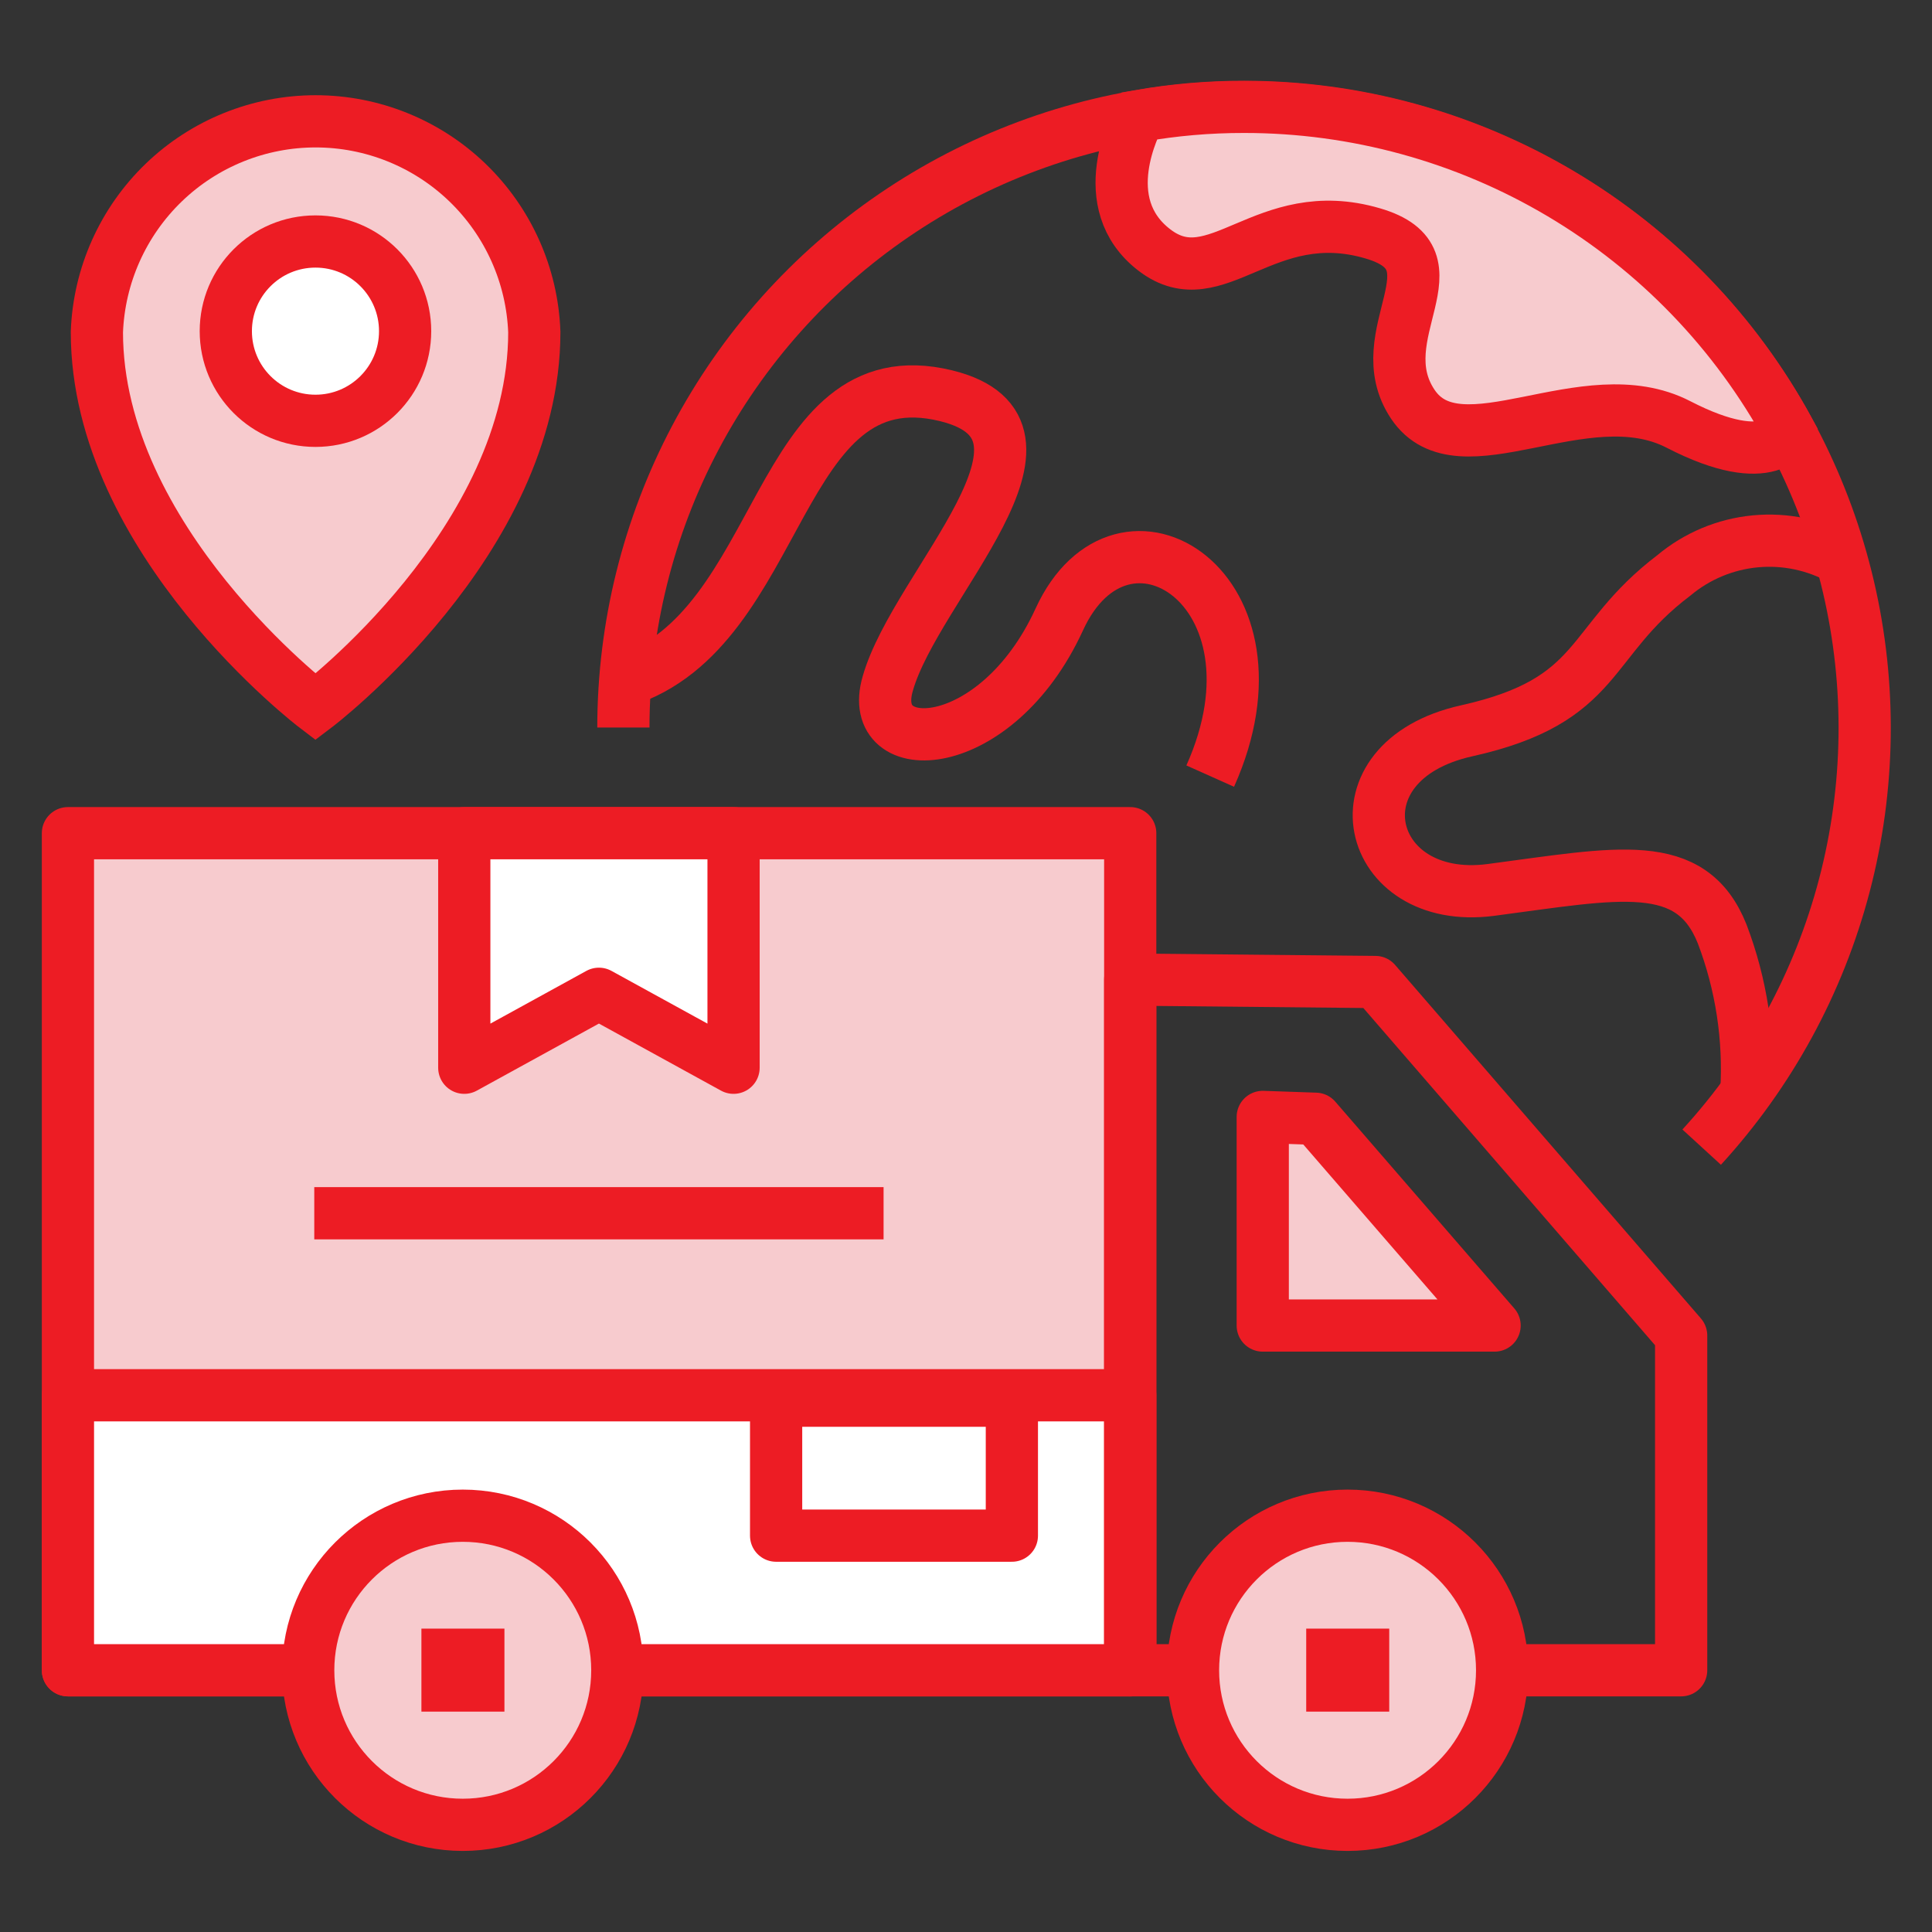 <svg width="74" height="74" viewBox="0 0 74 74" fill="none" xmlns="http://www.w3.org/2000/svg">
<rect x="0" y="0" width="74" height="74" fill="#333333" stroke="none"/>
<path d="M2.602 63.975L43.29 63.975L43.29 31.913L2.602 31.913L2.602 63.975Z" fill="#F7CBCE" stroke="#ED1C24" stroke-width="2" stroke-linejoin="round"/>
<path d="M2.602 63.975L43.29 63.975V53.442L2.602 53.442V63.975Z" fill="white" stroke="#ED1C24" stroke-width="2" stroke-linejoin="round"/>
<path d="M43.29 51.153V37.52L52.679 37.613L64.392 51.153V63.975H43.29V51.153Z" stroke="#ED1C24" stroke-width="2" stroke-linejoin="round"/>
<path d="M51.615 69.895C54.884 69.895 57.535 67.245 57.535 63.975C57.535 60.706 54.884 58.055 51.615 58.055C48.345 58.055 45.695 60.706 45.695 63.975C45.695 67.245 48.345 69.895 51.615 69.895Z" fill="#F7CBCE" stroke="#ED1C24" stroke-width="2" stroke-linejoin="round"/>
<path d="M17.725 69.895C20.995 69.895 23.645 67.245 23.645 63.975C23.645 60.706 20.995 58.055 17.725 58.055C14.456 58.055 11.805 60.706 11.805 63.975C11.805 67.245 14.456 69.895 17.725 69.895Z" fill="#F7CBCE" stroke="#ED1C24" stroke-width="2" stroke-linejoin="round"/>
<path d="M50.031 65.559H53.211V62.38H50.031V65.559Z" fill="#ED1C24"/>
<path d="M16.141 65.559H19.321V62.38H16.141V65.559Z" fill="#ED1C24"/>
<path d="M57.246 50.771L50.389 42.851L48.366 42.781V50.771H57.246Z" fill="#F7CBCE" stroke="#ED1C24" stroke-width="2" stroke-linejoin="round"/>
<path d="M23.877 27.866C23.879 24.001 24.823 20.195 26.628 16.777C28.433 13.36 31.044 10.434 34.235 8.253C37.425 6.072 41.1 4.702 44.939 4.261C48.779 3.821 52.668 4.323 56.27 5.725C59.872 7.126 63.078 9.385 65.609 12.305C68.141 15.225 69.923 18.718 70.801 22.482C71.678 26.246 71.625 30.167 70.645 33.906C69.665 37.644 67.788 41.088 65.178 43.938" stroke="#ED1C24" stroke-width="2" stroke-linejoin="round"/>
<path d="M23.877 26.085C30.097 24.131 29.658 13.551 36.237 15.158C41.556 16.465 35.081 22.396 34.005 26.177C33.127 29.161 38.156 28.999 40.573 23.726C42.989 18.454 49.557 22.57 46.354 29.727" stroke="#ED1C24" stroke-width="2" stroke-linejoin="round"/>
<path d="M68.52 16.488C68.52 16.488 67.872 18.107 64.288 16.257C60.703 14.407 55.905 18.165 54.113 15.482C52.321 12.8 56.078 9.955 52.575 8.938C48.436 7.724 46.597 11.389 44.227 9.585C41.856 7.782 43.522 4.683 43.637 4.44C44.962 4.207 46.304 4.091 47.649 4.093C51.921 4.091 56.115 5.242 59.788 7.423C63.461 9.604 66.477 12.736 68.52 16.488Z" fill="#F7CBCE" stroke="#ED1C24" stroke-width="2" stroke-miterlimit="10"/>
<path d="M70.531 21.425C69.525 20.866 68.373 20.626 67.228 20.735C66.082 20.845 64.996 21.299 64.114 22.038C60.726 24.605 61.408 26.825 56.171 27.993C50.933 29.161 52.263 34.722 57.107 34.086C61.952 33.45 64.773 32.78 65.964 35.775C66.696 37.698 67.011 39.755 66.889 41.81" stroke="#ED1C24" stroke-width="2" stroke-linejoin="round"/>
<path d="M20.465 12.719C20.465 20.743 12.083 27.079 12.083 27.079C12.083 27.079 3.711 20.708 3.711 12.719C3.792 10.551 4.71 8.499 6.272 6.993C7.834 5.488 9.919 4.647 12.088 4.647C14.258 4.647 16.343 5.488 17.905 6.993C19.467 8.499 20.385 10.551 20.465 12.719Z" fill="#F7CBCE" stroke="#ED1C24" stroke-width="2" stroke-miterlimit="10"/>
<path d="M12.083 16.118C13.98 16.118 15.517 14.581 15.517 12.684C15.517 10.787 13.98 9.25 12.083 9.25C10.186 9.25 8.649 10.787 8.649 12.684C8.649 14.581 10.186 16.118 12.083 16.118Z" fill="white" stroke="#ED1C24" stroke-width="2" stroke-linejoin="round"/>
<path d="M17.783 31.913V40.897L22.94 38.064L28.097 40.897V31.913H17.783Z" fill="white" stroke="#ED1C24" stroke-width="2" stroke-linejoin="round"/>
<path d="M12.037 46.47H33.843" stroke="#ED1C24" stroke-width="2" stroke-linejoin="round"/>
<path d="M38.757 53.65H29.727V58.819H38.757V53.65Z" stroke="#ED1C24" stroke-width="2" stroke-linejoin="round"/>
</svg>
